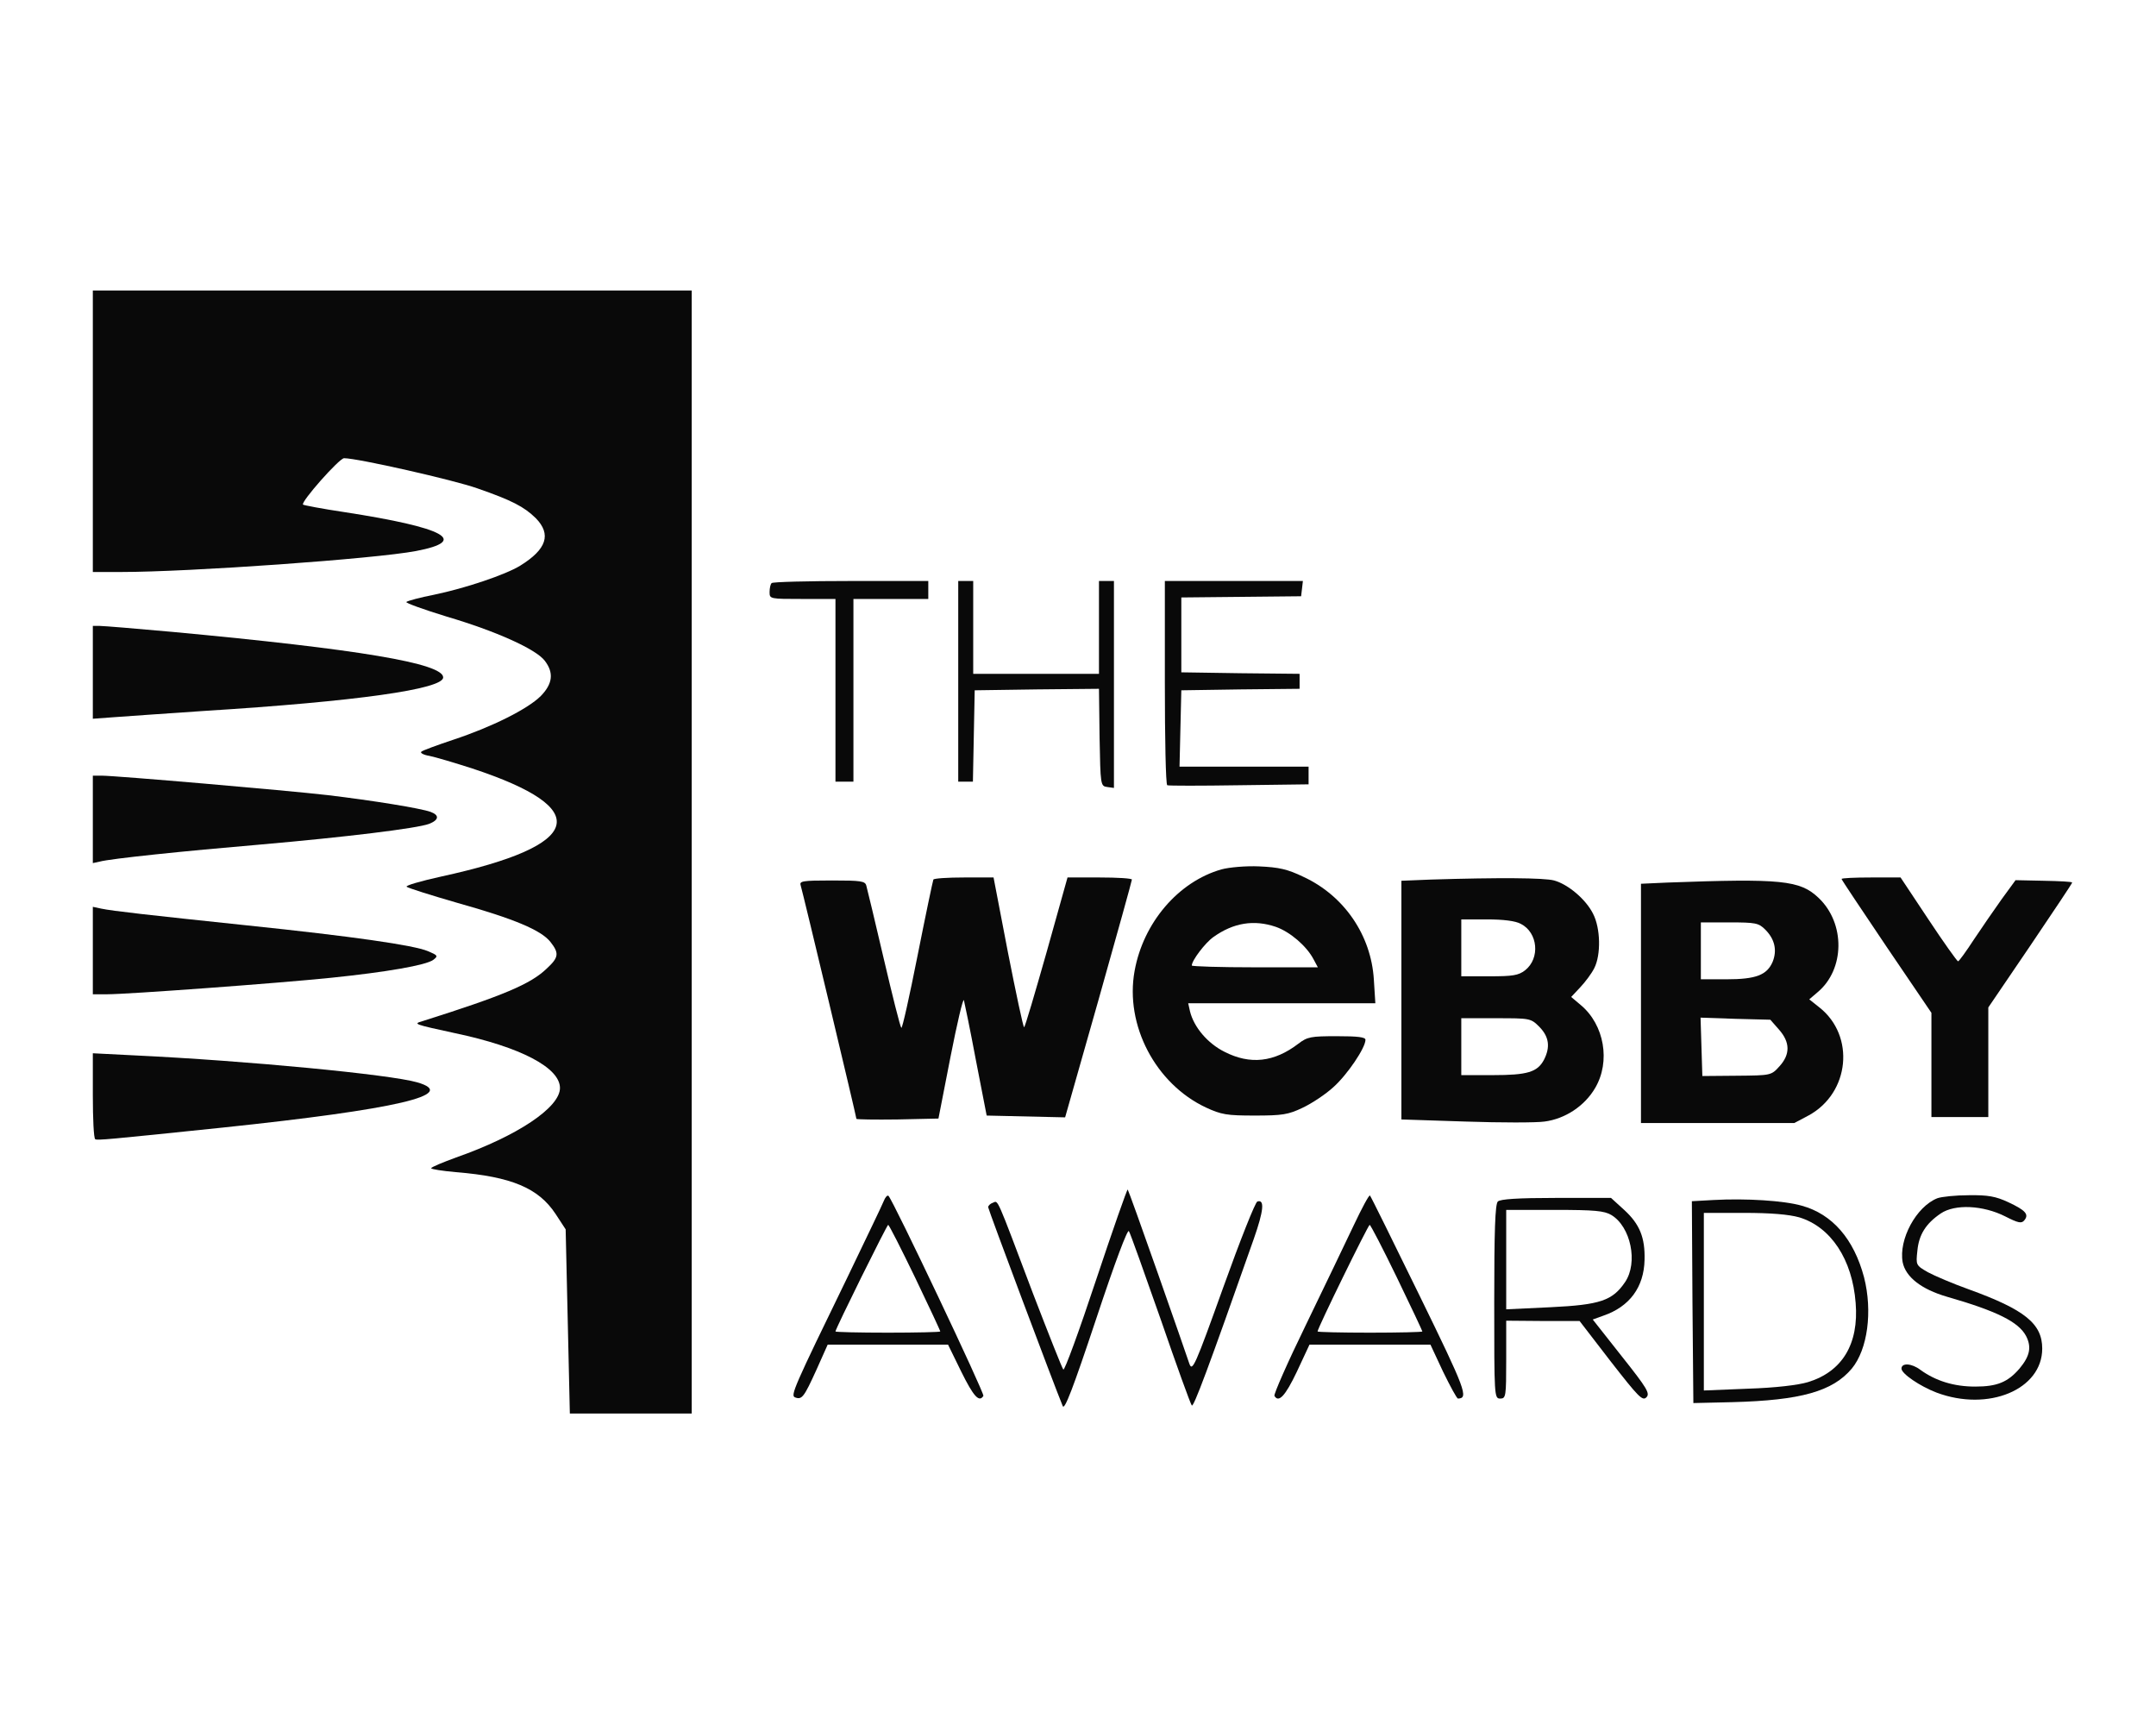 <?xml version="1.0" encoding="UTF-8"?> <svg xmlns="http://www.w3.org/2000/svg" width="960" height="768" viewBox="0 0 960 768" fill="none"><path d="M41.336 192V254.666H53.736C84.536 254.666 166.936 248.8 185.203 245.333C209.069 240.8 198.269 234.933 153.336 228C143.469 226.533 135.203 224.933 134.936 224.666C133.736 223.6 151.069 204 153.203 204C159.203 204 202.269 213.733 212.669 217.466C228.003 222.8 233.336 225.6 238.536 230.666C245.603 237.866 243.469 244.533 231.603 251.866C225.069 255.866 207.336 261.866 193.203 264.8C187.069 266 181.603 267.466 180.936 268C180.403 268.4 188.536 271.333 198.936 274.533C220.669 280.933 238.536 288.933 242.536 294.133C246.669 299.466 246.136 304.4 240.803 309.866C234.936 315.733 218.803 323.733 201.869 329.333C194.669 331.733 188.136 334.133 187.603 334.666C186.936 335.2 188.669 336.133 191.203 336.533C193.869 337.066 202.403 339.6 210.269 342.133C264.803 360.133 260.003 376.4 196.403 390.266C187.336 392.266 180.403 394.266 181.069 394.8C181.603 395.333 191.736 398.533 203.736 402C228.936 409.066 240.936 414.133 245.069 419.333C249.069 424.4 248.803 426.266 243.469 431.2C236.269 438.133 224.269 443.2 188.003 454.666C183.869 455.866 184.269 456 202.669 460C231.736 466.133 249.336 475.333 249.336 484.4C249.336 493.066 230.403 505.733 203.069 515.333C196.936 517.6 192.003 519.6 192.003 520.133C192.003 520.533 196.936 521.333 203.069 521.866C227.736 523.866 239.736 528.933 247.336 540.4L251.869 547.333L252.803 588.266L253.736 629.333H280.936H308.003V379.333V129.333H174.669H41.336V192Z" fill="#090909"></path><path d="M343.605 259.6C343.072 260 342.672 261.867 342.672 263.6C342.672 266.667 342.805 266.667 357.339 266.667H372.005V307.333V348H376.005H380.005V307.333V266.667H396.672H413.339V262.667V258.667H378.939C360.005 258.667 344.005 259.067 343.605 259.6Z" fill="#090909"></path><path d="M426.672 303.333V348H430.005H433.205L433.605 327.6L434.005 307.333L461.605 306.933L489.339 306.666L489.605 328.266C490.005 349.6 490.005 350 493.072 350.4L496.005 350.8V304.8V258.666H492.672H489.339V279.333V300H461.339H433.339V279.333V258.666H430.005H426.672V303.333Z" fill="#090909"></path><path d="M518.672 303.866C518.672 328.8 519.072 349.333 519.739 349.6C520.272 349.866 534.672 349.866 551.739 349.6L582.672 349.2V345.2V341.333H554.005H525.205L525.605 324.266L526.005 307.333L552.405 306.933L578.672 306.666V303.333V300L552.405 299.733L526.005 299.333V282.666V266L552.672 265.733L579.339 265.466L579.739 262.133L580.139 258.666H549.472H518.672V303.866Z" fill="#090909"></path><path d="M41.336 299.333V320L50.403 319.333C55.336 318.933 73.469 317.733 90.669 316.533C158.936 312.267 197.336 306.8 197.336 301.6C197.336 295.333 159.869 289.067 76.803 281.333C60.669 279.867 46.136 278.667 44.403 278.667H41.336V299.333Z" fill="#090909"></path><path d="M41.336 364.8V384.267L44.403 383.6C49.336 382.267 81.603 378.933 116.003 376C154.136 372.667 185.736 368.8 191.069 366.8C195.469 365.067 195.736 362.933 191.736 361.467C187.336 359.867 166.003 356.4 145.869 354C127.336 351.867 51.469 345.333 45.203 345.333H41.336V364.8Z" fill="#090909"></path><path d="M543.868 387.066C524.668 392.533 509.068 410.799 505.201 432.266C500.801 456.399 514.535 482.533 536.935 493.066C543.868 496.266 546.268 496.666 558.668 496.666C570.935 496.666 573.601 496.266 580.001 493.199C584.001 491.333 590.268 487.199 593.735 483.999C599.868 478.533 608.001 466.533 608.001 462.933C608.001 461.733 604.535 461.333 595.201 461.333C583.735 461.333 582.135 461.599 578.135 464.666C567.335 472.933 556.668 474.133 545.201 468.266C537.735 464.533 531.601 457.333 529.868 450.266L529.068 446.666H570.668H612.401L611.735 436.133C610.535 416.399 598.535 398.799 580.401 390.399C573.201 386.933 569.468 386.133 560.668 385.733C554.668 385.466 547.335 386.133 543.868 387.066ZM568.135 412.666C574.535 414.933 581.735 421.199 584.801 426.933L586.801 430.666H558.668C543.335 430.666 530.668 430.266 530.668 429.866C530.668 427.599 536.668 419.733 540.268 417.199C549.201 410.799 558.401 409.333 568.135 412.666Z" fill="#090909"></path><path d="M415.6 391.6C415.333 392.266 412.133 407.466 408.533 425.6C404.933 443.733 401.733 458.133 401.333 457.6C400.8 457.067 397.333 443.2 393.466 426.667C389.6 410.133 386.133 395.6 385.733 394.266C385.2 392.266 383.333 392 370.533 392C357.066 392 355.866 392.266 356.533 394.266C357.466 397.2 381.333 497.2 381.333 498.133C381.333 498.4 389.6 498.533 399.6 498.4L417.866 498L423.2 470.667C426.133 455.733 428.8 444.267 429.2 445.333C429.466 446.4 432 458.4 434.533 472L439.333 496.667L456.8 497.067L474.266 497.467L489.2 444.933C497.333 416.133 504 392.133 504 391.6C504 391.066 497.6 390.666 489.6 390.666H475.333L466 424C460.8 442.267 456.4 457.333 456 457.333C455.6 457.333 452.4 442.267 448.8 424L442.4 390.666H429.333C422 390.666 415.866 391.066 415.6 391.6Z" fill="#090909"></path><path d="M637.067 391.6L624 392.133V445.2V498.4L652.533 499.333C668.267 499.867 684.133 499.867 687.733 499.333C696.933 498.133 705.6 492.4 710.267 484.4C717.2 472.667 714.4 456.267 703.867 447.467L699.6 443.867L703.6 439.6C705.867 437.2 708.667 433.467 709.867 431.067C712.933 425.067 712.667 413.2 709.333 406.8C706.133 400.4 698.267 393.733 692 392C687.6 390.8 667.2 390.667 637.067 391.6ZM677.2 411.333C684.8 415.2 685.867 426.667 679.067 432C676.133 434.267 673.6 434.667 663.2 434.667H650.667V422V409.333H662C669.467 409.333 674.8 410 677.2 411.333ZM685.467 457.2C689.733 461.6 690.4 466.133 687.467 471.867C684.533 477.333 680.133 478.667 664.667 478.667H650.667V466V453.333H666.133C681.333 453.333 681.6 453.333 685.467 457.2Z" fill="#090909"></path><path d="M820 391.333C820 391.733 829.067 405.2 840 421.466L860 450.933V474.133V497.333H872.667H885.333V472.933V448.533L904 421.066C914.267 405.866 922.667 393.333 922.667 392.933C922.667 392.533 916.933 392.266 910 392.133L897.467 391.866L891.333 400.266C888 404.933 882.4 413.066 878.933 418.266C875.467 423.6 872.267 428 871.867 428C871.467 428 865.467 419.6 858.667 409.333L846.267 390.666H833.2C825.867 390.666 820 390.933 820 391.333Z" fill="#090909"></path><path d="M742.405 392.933L730.672 393.467V446.667V500H764.805H798.939L805.472 496.533C823.605 486.533 826.139 461.2 810.139 448.533L805.605 444.933L809.339 441.733C821.472 431.6 821.739 411.067 809.739 399.733C801.472 391.867 793.205 391.067 742.405 392.933ZM786.005 413.867C790.272 418.133 791.339 423.067 789.339 428.133C786.805 434.133 781.872 436 768.672 436H757.339V423.333V410.667H770.005C781.739 410.667 783.072 410.933 786.005 413.867ZM792.139 458.4C797.072 464 797.205 469.333 792.405 474.667C788.672 478.8 788.672 478.8 773.339 478.933L758.005 479.067L757.605 466.133L757.205 453.067L772.672 453.6L788.272 454L792.139 458.4Z" fill="#090909"></path><path d="M41.336 423.199V442.666H47.736C56.936 442.666 124.003 437.733 147.336 435.333C172.003 432.799 189.736 429.733 192.936 427.333C195.203 425.599 194.936 425.333 190.536 423.466C184.136 420.799 157.336 416.933 110.003 411.999C65.603 407.333 50.136 405.599 45.069 404.533L41.336 403.733V423.199Z" fill="#090909"></path><path d="M41.336 487.733C41.336 497.999 41.736 506.799 42.403 507.199C43.469 507.733 46.803 507.466 99.336 501.999C176.669 493.866 204.669 487.333 185.736 481.866C173.736 478.399 110.269 472.266 59.736 469.866L41.336 468.933V487.733Z" fill="#090909"></path><path d="M488 570C480.533 592.533 474 610.4 473.467 609.733C472.933 609.2 466.933 594 460 576C443.333 531.866 444.533 534.533 442.133 535.466C440.933 535.866 440 536.8 440 537.466C440 538.4 469.333 616.666 473.2 626C474 628 477.733 618.266 488 587.466C496.533 561.733 502.133 546.933 502.667 548.133C503.333 549.2 509.6 566.8 516.8 587.333C523.867 607.866 530.133 625.2 530.667 625.733C531.467 626.666 537.867 609.6 558.267 551.6C562.667 539.066 563.2 533.866 559.867 534.933C558.933 535.2 552.133 552.4 544.667 573.2C532.133 608.133 530.933 610.8 529.6 607.2C528.933 605.066 522.533 586.8 515.467 566.666C508.4 546.533 502.4 529.866 502.133 529.6C501.867 529.333 495.467 547.6 488 570Z" fill="#090909"></path><path d="M393.472 534.8C392.805 536.533 385.472 551.733 377.338 568.666C353.472 617.733 351.872 621.333 354.005 622.133C357.072 623.333 358.005 622 363.472 610L368.538 598.666H395.338H422.138L428.005 610.666C433.472 621.733 436.005 624.533 437.872 621.466C438.538 620.533 397.738 534.533 395.605 532.4C395.072 532 394.138 533.066 393.472 534.8ZM407.472 568.8C413.605 581.6 418.672 592.4 418.672 592.8C418.672 593.066 408.138 593.333 395.338 593.333C382.538 593.333 372.005 593.066 372.005 592.8C372.005 591.6 394.938 545.333 395.472 545.333C395.872 545.333 401.205 555.866 407.472 568.8Z" fill="#090909"></path><path d="M602.805 545.466C599.205 553.066 589.605 573.066 581.471 589.866C573.338 606.533 567.071 620.799 567.471 621.466C569.338 624.666 572.271 621.599 577.471 610.666L583.071 598.666H610.005H636.938L642.538 610.666C645.738 617.199 648.671 622.666 649.205 622.666C654.005 622.533 652.671 618.933 632.005 576.666C620.271 552.666 610.405 532.666 610.005 532.266C609.605 531.866 606.405 537.866 602.805 545.466ZM622.005 568.799C628.271 581.733 633.338 592.533 633.338 592.799C633.338 593.066 622.805 593.333 610.005 593.333C597.205 593.333 586.671 593.066 586.671 592.799C586.671 591.333 609.205 545.333 609.871 545.333C610.271 545.333 615.738 555.866 622.005 568.799Z" fill="#090909"></path><path d="M862.672 533.466C853.205 537.2 845.339 551.866 847.205 562C848.539 568.533 855.472 574 866.939 577.333C889.205 583.733 898.805 588.533 902.139 594.8C904.672 599.733 903.872 603.733 899.205 609.333C894.005 615.333 889.339 617.333 879.472 617.333C870.005 617.333 861.872 614.8 855.072 609.866C851.205 606.933 846.672 606.666 846.672 609.333C846.672 611.6 854.939 617.2 862.272 620C885.339 628.666 909.339 618.666 909.339 600.4C909.339 589.333 901.605 583.066 876.539 574C869.472 571.466 861.339 568 858.405 566.4C853.072 563.333 853.072 563.2 853.739 556.933C854.405 549.733 857.472 544.8 864.139 540.266C870.405 536 882.939 536.533 892.939 541.6C898.672 544.533 900.139 544.8 901.339 543.333C903.605 540.666 901.872 538.8 894.139 535.2C888.672 532.666 885.205 532 876.672 532.133C870.805 532.133 864.539 532.8 862.672 533.466Z" fill="#090909"></path><path d="M666.936 534.933C665.736 536.133 665.336 547.866 665.336 579.599C665.336 621.733 665.336 622.666 668.003 622.666C670.536 622.666 670.669 621.733 670.669 605.333V587.999L687.069 588.133H703.336L717.203 606.133C729.469 621.866 731.336 623.866 733.069 622.133C734.803 620.399 733.469 618.133 722.136 603.866L709.203 587.466L714.003 585.733C725.603 581.733 732.003 573.066 732.269 560.933C732.536 551.066 730.136 545.066 723.336 538.799L717.336 533.333H692.936C675.736 533.333 668.003 533.866 666.936 534.933ZM717.469 540.933C726.136 546.133 729.469 562.133 723.603 570.799C718.003 579.066 712.536 580.933 690.403 581.999L670.669 582.933V560.799V538.666H692.136C710.136 538.666 714.269 539.066 717.469 540.933Z" fill="#090909"></path><path d="M762.936 534.266L753.336 534.799L753.603 579.733L754.003 624.666L771.336 624.266C801.869 623.466 816.003 619.466 824.536 609.333C831.603 600.799 833.869 583.866 830.003 568.666C825.469 551.599 815.869 540.533 802.269 536.799C794.403 534.533 777.336 533.466 762.936 534.266ZM801.203 541.999C815.203 546.266 824.803 560.666 826.269 580.133C827.736 598.399 820.269 610.666 805.069 615.333C800.669 616.666 790.669 617.866 778.403 618.266L758.669 619.066V579.466V539.999H776.403C788.536 539.999 796.403 540.666 801.203 541.999Z" fill="#090909"></path></svg> 
